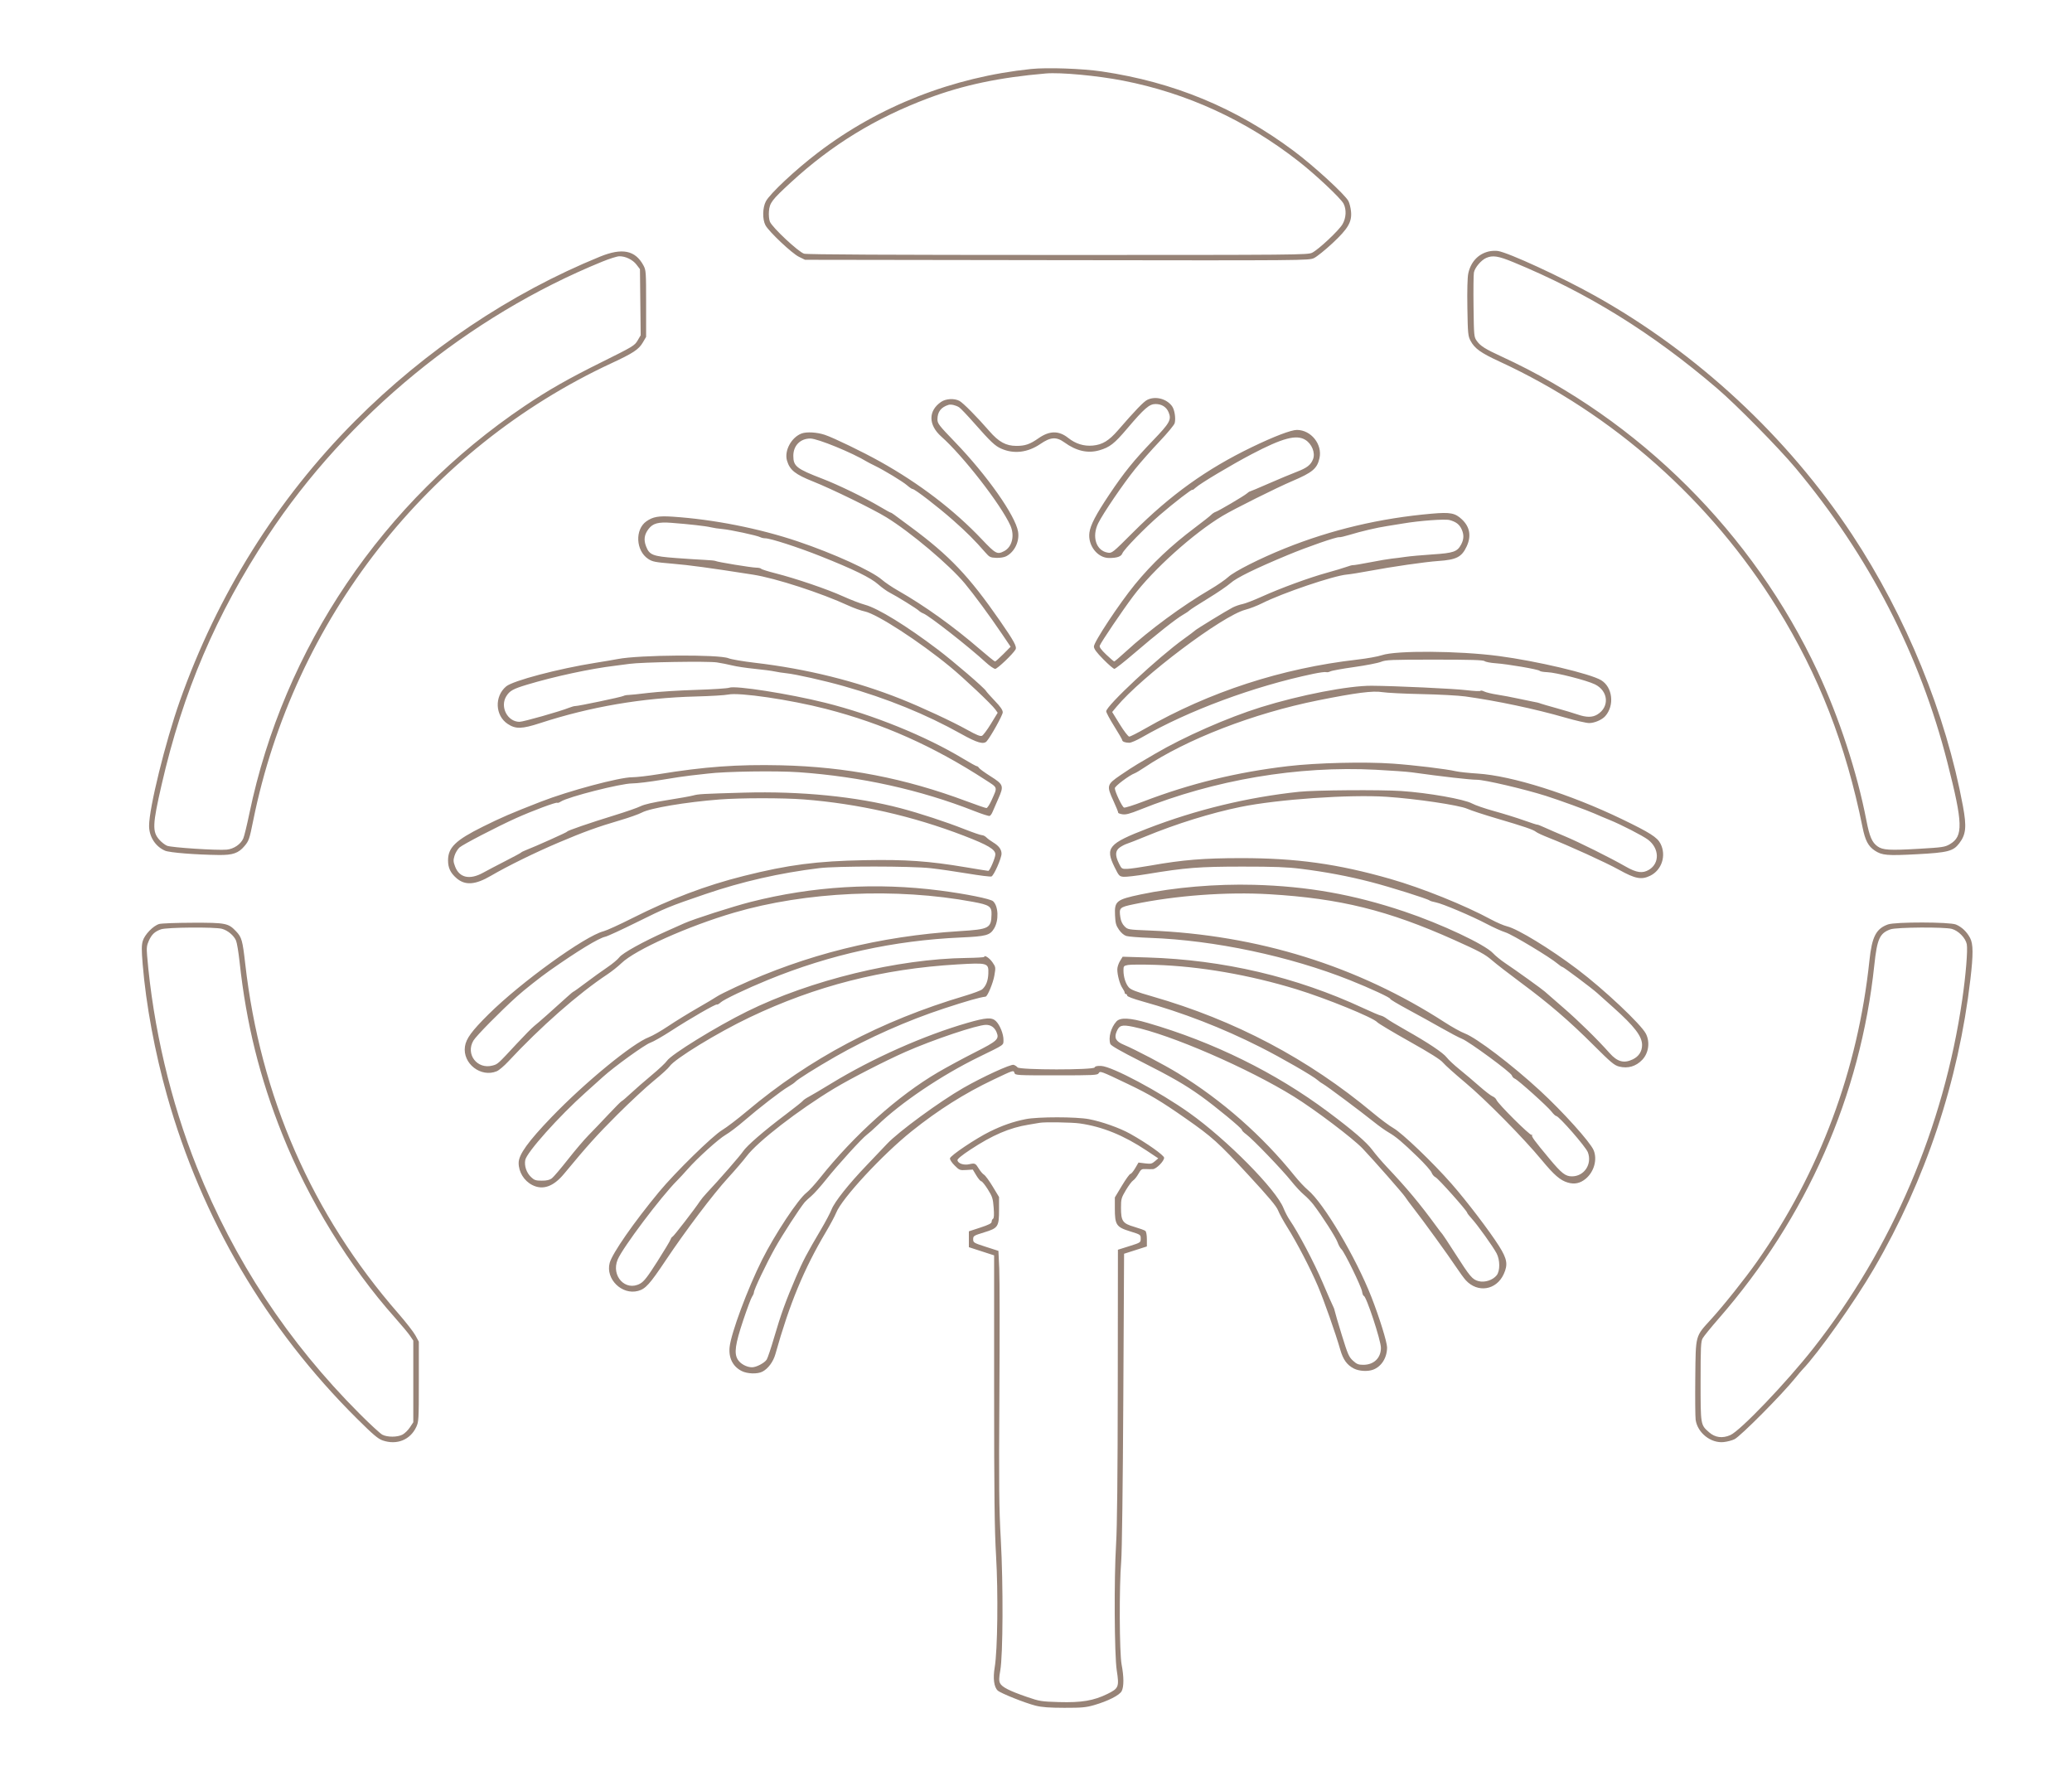 <?xml version="1.0" encoding="UTF-8"?> <svg xmlns="http://www.w3.org/2000/svg" width="1682" height="1442" viewBox="0 0 1682 1442"> <path d="M 837 56.011 C 773.383 62.637, 713.559 86.110, 664 123.892 C 645.685 137.855, 624.966 157.250, 621.688 163.500 C 618.986 168.653, 618.828 178.082, 621.365 182.842 C 624.132 188.034, 642.819 205.673, 648.500 208.457 L 653.500 210.907 858 211.203 C 1060.746 211.497, 1062.536 211.483, 1066.698 209.500 C 1069.008 208.400, 1075.718 203.007, 1081.611 197.516 C 1094.434 185.567, 1097.601 180.110, 1096.712 171.494 C 1096.412 168.596, 1095.477 164.889, 1094.632 163.256 C 1091.891 157.954, 1066.653 134.801, 1050.338 122.619 C 1003.414 87.583, 952.996 66.682, 894.500 58.014 C 878.568 55.653, 849.993 54.658, 837 56.011 M 849 59.644 C 811.490 62.841, 782.089 69.031, 753.559 79.736 C 710.711 95.815, 675.240 117.540, 642.130 147.983 C 626.609 162.253, 624.776 164.657, 624.210 171.485 C 623.945 174.680, 624.277 178.253, 625 180.001 C 626.978 184.776, 648.311 204.715, 652.765 205.952 C 655.288 206.652, 722.257 206.991, 859.039 206.994 C 1054.029 207, 1061.712 206.931, 1065.201 205.153 C 1070.531 202.435, 1086.780 187.190, 1089.782 182.090 C 1092.798 176.966, 1093.158 170.140, 1090.667 165.323 C 1088.438 161.013, 1068.034 141.807, 1054.212 131.008 C 1011.373 97.540, 963.699 75.618, 911.708 65.480 C 890.789 61.402, 860.956 58.625, 849 59.644 M 1208.589 204.121 C 1199.954 206.141, 1193.918 212.623, 1191.897 222.045 C 1191.227 225.168, 1190.952 235.801, 1191.179 249.803 C 1191.522 270.904, 1191.703 272.794, 1193.759 276.681 C 1197.045 282.894, 1202.034 286.480, 1217 293.387 C 1309.647 336.145, 1388.525 406.101, 1442.637 493.500 C 1476.554 548.282, 1498.421 604.483, 1512 671.779 C 1514.124 682.302, 1516.641 687.079, 1521.873 690.518 C 1527.826 694.430, 1531.861 694.779, 1556.174 693.485 C 1581.279 692.149, 1585.580 691.040, 1590.459 684.643 C 1595.966 677.423, 1596.579 671.268, 1593.469 654.429 C 1579.632 579.510, 1547.336 500.392, 1503.489 434 C 1450.984 354.496, 1377.535 286.295, 1294.560 240 C 1267.221 224.746, 1224.724 205.142, 1216 203.760 C 1214.075 203.456, 1210.740 203.618, 1208.589 204.121 M 487 208.374 C 414.378 238.016, 345.547 284.213, 288.164 341.826 C 224.799 405.445, 176.531 482.620, 145.926 569.247 C 134.199 602.442, 120.965 656.251, 121.023 670.500 C 121.060 679.304, 126.189 687.260, 134 690.628 C 137.626 692.192, 158.797 693.883, 177.565 694.109 C 188.988 694.246, 193.596 692.646, 198.473 686.850 C 202.037 682.615, 202.482 681.313, 205.526 666.252 C 238.525 502.946, 347.236 364.176, 496.500 294.821 C 513.964 286.706, 518.496 283.713, 521.780 278.126 L 524.500 273.500 524.500 246.500 C 524.500 220.767, 524.399 219.312, 522.347 215.500 C 515.697 203.143, 505.066 201, 487 208.374 M 489 212.368 C 380.184 256.722, 282.053 337.182, 217.477 434.997 C 175.394 498.742, 148.484 561.756, 131.206 637.016 C 123.783 669.348, 123.537 675.125, 129.302 681.691 C 131.044 683.675, 133.881 685.888, 135.607 686.609 C 139.117 688.076, 176.413 690.503, 184.094 689.765 C 189.787 689.218, 195.439 685.376, 197.504 680.651 C 198.262 678.918, 200.486 669.779, 202.447 660.342 C 230.367 525.995, 310.670 407.162, 426 329.527 C 445.271 316.555, 461.296 307.436, 488.775 293.804 C 513.729 281.425, 515.178 280.553, 517.572 276.468 L 520.093 272.166 519.796 245.333 L 519.500 218.500 516.698 214.838 C 513.629 210.826, 507.768 207.975, 502.730 208.044 C 500.953 208.068, 494.775 210.014, 489 212.368 M 1206.481 209.394 C 1202.352 211.193, 1197.229 217.263, 1196.483 221.239 C 1196.144 223.044, 1196.010 235.541, 1196.184 249.011 C 1196.492 272.888, 1196.559 273.583, 1198.857 276.805 C 1201.781 280.904, 1205.630 283.326, 1219 289.479 C 1330.760 340.911, 1423.107 432.939, 1475.519 545.112 C 1492.999 582.525, 1507.567 627.032, 1515.086 666 C 1517.633 679.197, 1519.652 683.904, 1524.136 687.097 C 1528.433 690.156, 1533.852 690.467, 1558.173 689.051 C 1576.976 687.955, 1578.826 687.676, 1582.851 685.332 C 1593.829 678.937, 1593.519 668.649, 1580.849 619 C 1558.476 531.330, 1517.275 451.409, 1457.641 380 C 1443.897 363.543, 1409.687 328.810, 1394 315.387 C 1341.122 270.139, 1288.736 237.675, 1228.619 212.897 C 1216.246 207.797, 1211.771 207.089, 1206.481 209.394 M 931.337 324.606 C 928.378 326.065, 921.633 333.072, 907.554 349.311 C 900.203 357.790, 894.892 361.018, 887.139 361.721 C 879.840 362.383, 873.176 360.315, 867.141 355.516 C 859.512 349.450, 851.948 349.543, 843.003 355.811 C 836.096 360.650, 832.179 362.003, 825.101 361.990 C 816.579 361.975, 810.761 358.786, 803.063 349.909 C 793.119 338.444, 781.781 327.003, 778.800 325.427 C 774.664 323.241, 767.854 323.620, 763.990 326.250 C 753.416 333.447, 753.493 344.999, 764.178 354.466 C 781.799 370.079, 812.400 409.465, 820.132 426.485 C 823.883 434.742, 821.643 444.065, 815.094 447.451 C 809.515 450.337, 808.264 449.671, 797.063 437.865 C 774.386 413.960, 746.344 392.532, 714.380 374.684 C 700.257 366.798, 676.842 355.468, 669.645 353.037 C 663.252 350.879, 654.751 350.384, 650.676 351.933 C 642.328 355.107, 636.496 366.037, 638.889 374.023 C 641.180 381.670, 645.524 385.120, 660.225 390.968 C 675.066 396.872, 708.775 413.350, 719.500 419.943 C 739.171 432.036, 770.611 458.536, 783.156 473.599 C 790.731 482.694, 803.410 499.927, 813.448 514.772 L 820.393 525.044 814.478 531.022 C 811.225 534.310, 808.194 537, 807.744 537 C 807.293 537, 801.761 532.538, 795.450 527.083 C 774.019 508.565, 750.509 491.716, 729 479.462 C 724.325 476.799, 718.475 472.856, 716 470.701 C 707.626 463.410, 676.720 449.323, 647.560 439.505 C 616.169 428.937, 579.153 421.632, 545.898 419.444 C 534.597 418.701, 530.004 419.521, 524.727 423.223 C 515.300 429.838, 516.101 447.068, 526.144 453.714 C 529.622 456.016, 531.751 456.438, 545.773 457.606 C 559.607 458.758, 575.986 460.986, 611.293 466.517 C 629.680 469.398, 666.436 481.332, 689 491.747 C 693.125 493.651, 698.975 495.738, 702 496.385 C 712.051 498.532, 746.296 520.737, 771.311 541.327 C 782.646 550.658, 804.961 571.732, 807.952 575.933 L 809.883 578.644 804.435 587.572 C 801.439 592.482, 798.161 596.875, 797.151 597.332 C 795.796 597.947, 792.671 596.687, 785.207 592.518 C 773.172 585.796, 748.181 574.161, 731.500 567.514 C 694.877 552.920, 654.888 542.993, 612.866 538.064 C 603.168 536.926, 593.496 535.270, 591.375 534.383 C 583.672 531.165, 518.806 531.626, 501.500 535.022 C 498.750 535.562, 490.650 536.933, 483.500 538.068 C 453.215 542.879, 416.371 552.618, 410.856 557.270 C 401.249 565.373, 401.909 580.941, 412.146 587.715 C 418.626 592.004, 423.652 591.870, 438.573 587.012 C 479.415 573.713, 521.347 566.553, 565 565.424 C 576.825 565.118, 588.602 564.411, 591.170 563.853 C 600.015 561.932, 641.579 568.047, 670.611 575.541 C 716.797 587.462, 757.692 605.695, 800.304 633.365 C 810.201 639.791, 809.875 638.635, 804.913 649.695 C 803.357 653.163, 801.487 656, 800.757 656 C 800.027 656, 792.755 653.504, 784.597 650.453 C 734.651 631.772, 686.778 622.505, 633.982 621.295 C 598.509 620.483, 571.795 622.426, 534.500 628.532 C 526.250 629.883, 516.665 630.991, 513.199 630.994 C 502.789 631.004, 461.663 642.015, 438.906 650.885 C 414.642 660.343, 407.311 663.502, 392 671.099 C 369.863 682.082, 363.714 688.039, 363.714 698.500 C 363.714 704.503, 365.634 708.594, 370.428 712.802 C 377.482 718.996, 385.726 718.465, 398.500 710.992 C 411.997 703.096, 434.433 692.086, 453.500 684.001 C 473.936 675.335, 485.054 671.302, 503.119 666.002 C 510.609 663.804, 518.709 660.937, 521.119 659.631 C 527.723 656.051, 556.734 651.164, 583.950 649.046 C 601.028 647.718, 635.865 647.699, 652.605 649.010 C 696.882 652.476, 740.983 662.489, 782.573 678.519 C 802.009 686.010, 808 689.570, 808 693.626 C 808 696.386, 803.465 707, 802.286 707 C 801.833 707, 793.596 705.676, 783.981 704.057 C 753.963 699.004, 735.471 697.710, 702 698.317 C 663.116 699.023, 639.919 702.044, 603.855 711.098 C 572.881 718.874, 544.539 729.613, 513 745.525 C 502.825 750.658, 492.475 755.372, 490 756 C 474.898 759.831, 422.876 797.378, 396.630 823.390 C 382.979 836.919, 378.399 843.158, 377.444 849.527 C 375.366 863.385, 390.363 875.066, 403.282 869.651 C 405.052 868.909, 409.181 865.422, 412.458 861.901 C 438.779 833.619, 469.348 806.727, 493 791.045 C 496.575 788.675, 501.750 784.562, 504.500 781.905 C 515.725 771.061, 558.538 751.868, 595.940 740.914 C 654.228 723.842, 727.481 720.531, 789.884 732.148 C 803.186 734.625, 805.050 735.878, 804.900 742.250 C 804.634 753.609, 803.083 754.428, 779 755.931 C 714.128 759.980, 654.371 774.882, 597.519 801.187 C 590.379 804.490, 583.404 807.996, 582.019 808.977 C 580.633 809.958, 573.503 814.202, 566.174 818.409 C 558.845 822.615, 548.170 829.196, 542.452 833.032 C 536.734 836.868, 529.681 840.910, 526.778 842.013 C 513.369 847.109, 474.893 878.694, 447.771 906.870 C 428.796 926.581, 421.071 937.307, 421.028 944 C 420.979 951.449, 425.373 958.619, 432.086 962.044 C 440.610 966.392, 449.259 963.354, 457.833 953 C 476.820 930.072, 484.501 921.539, 501.017 905.020 C 511.202 894.834, 524.521 882.450, 530.615 877.500 C 536.710 872.550, 542.552 867.219, 543.598 865.654 C 547.586 859.686, 582.398 838.384, 608.474 825.956 C 662.210 800.345, 716.349 786.538, 777.136 782.943 C 801.770 781.486, 802.596 781.725, 802.310 790.222 C 802.112 796.120, 800.484 800.368, 797.352 803.151 C 796.334 804.057, 790.005 806.433, 783.288 808.432 C 714.855 828.793, 657.232 859.284, 606.459 902 C 598.941 908.325, 589.800 915.294, 586.145 917.486 C 578.355 922.160, 548.076 951.822, 535.091 967.500 C 514.542 992.310, 497.016 1017.512, 494.934 1025.243 C 491.415 1038.312, 504.827 1051.547, 517.997 1048.001 C 524.003 1046.384, 527.447 1042.575, 540.333 1023.303 C 556.590 998.990, 578.910 969.457, 591.100 956.130 C 596.820 949.876, 603.573 942.001, 606.106 938.630 C 615.032 926.751, 648.319 901.016, 677.307 883.582 C 690.624 875.572, 718.587 861.220, 735 853.970 C 757.440 844.057, 793.346 832, 800.424 832 C 804.404 832, 807.377 834.081, 809.002 838.005 C 811.313 843.584, 809.691 845.085, 791.295 854.396 C 782.058 859.072, 768.685 866.299, 761.578 870.456 C 729.039 889.490, 693.495 921.303, 665.552 956.403 C 661.539 961.444, 656.632 966.806, 654.647 968.320 C 647.946 973.431, 629.021 1002.022, 618.647 1022.706 C 606.908 1046.114, 593.452 1082.295, 592.279 1093.606 C 591.369 1102.387, 594.883 1109.369, 602.055 1113.028 C 606.667 1115.381, 614.870 1115.636, 618.901 1113.551 C 623.534 1111.155, 627.710 1105.521, 629.451 1099.319 C 640.930 1058.422, 652.567 1030.285, 670.491 1000.090 C 674.046 994.101, 677.766 987.135, 678.758 984.611 C 683.324 972.984, 716.310 937.370, 740.210 918.261 C 761.758 901.032, 783.049 887.594, 806.333 876.527 C 823.060 868.577, 822.761 868.672, 823.516 871.051 C 824.113 872.932, 825.304 873, 857.518 873 C 887.656 873, 890.991 872.838, 891.835 871.331 C 892.990 869.267, 893.410 869.421, 915.500 879.986 C 933.397 888.545, 942.095 893.726, 962.549 908.008 C 984.028 923.006, 989.112 927.591, 1013.320 953.797 C 1029.930 971.778, 1036.213 979.270, 1037.492 982.617 C 1038.442 985.105, 1041.849 991.325, 1045.064 996.440 C 1052.766 1008.695, 1063.691 1029.702, 1069.796 1044 C 1074.753 1055.607, 1084.187 1082.412, 1087.996 1095.709 C 1090.321 1103.827, 1093.467 1108.177, 1099.086 1111.044 C 1103.298 1113.193, 1110.295 1113.594, 1114.685 1111.939 C 1121.504 1109.368, 1125.982 1102.217, 1125.994 1093.877 C 1126.001 1089.636, 1119.710 1069.386, 1113.295 1053 C 1100.705 1020.840, 1074.461 976.609, 1061.727 966.086 C 1059.208 964.004, 1054.327 958.796, 1050.880 954.511 C 1024.772 922.057, 992.037 893.236, 956.486 871.401 C 945.186 864.461, 921.581 852.053, 912.208 848.125 C 905.831 845.454, 904.291 842.633, 906.422 837.533 C 908.599 832.323, 910.662 831.708, 919.714 833.568 C 950.054 839.802, 1013.202 867.189, 1050.328 890.213 C 1067.521 900.876, 1098.424 924.251, 1106.234 932.500 C 1115.590 942.383, 1138.890 968.904, 1140.648 971.673 C 1141.636 973.228, 1144.742 977.425, 1147.551 981 C 1154.854 990.295, 1175.706 1019.080, 1181.960 1028.500 C 1184.882 1032.900, 1188.448 1037.779, 1189.886 1039.342 C 1199.575 1049.874, 1214.707 1047.434, 1220.685 1034.376 C 1224.250 1026.590, 1223.490 1022.040, 1216.879 1011.587 C 1209.102 999.292, 1190.558 974.969, 1178.310 961 C 1163.210 943.779, 1138.212 919.830, 1131.202 915.872 C 1128.066 914.101, 1120.550 908.518, 1114.500 903.467 C 1061.973 859.610, 1002.512 828.214, 935.500 808.953 C 922.168 805.121, 918.025 803.519, 916.297 801.532 C 913.737 798.587, 912.014 793.071, 912.006 787.795 C 912 784.315, 912.224 784.049, 915.691 783.398 C 917.721 783.017, 927.734 782.971, 937.941 783.296 C 973.921 784.440, 1014.335 791.438, 1052.500 803.134 C 1076.480 810.482, 1114.866 826.146, 1118.029 829.874 C 1118.870 830.865, 1130.570 837.858, 1144.029 845.414 C 1160.955 854.915, 1169.397 860.239, 1171.408 862.679 C 1173.008 864.620, 1181.156 871.927, 1189.515 878.918 C 1205.922 892.638, 1236.773 923.900, 1251.500 941.727 C 1261.568 953.914, 1266.551 958.226, 1272.654 960.031 C 1278.106 961.643, 1282.719 960.680, 1287.186 956.998 C 1294.042 951.347, 1296.832 941.291, 1293.646 933.718 C 1290.881 927.145, 1268.588 902.404, 1250 885.279 C 1227.293 864.360, 1198.586 842.551, 1189 838.937 C 1185.975 837.796, 1178.775 833.806, 1173 830.070 C 1102.034 784.155, 1021.065 758.964, 933.025 755.409 C 915.811 754.714, 915.510 754.664, 912.861 752.014 C 911.101 750.255, 909.935 747.747, 909.487 744.761 C 908.319 736.973, 908.781 736.516, 920.278 734.105 C 954.240 726.982, 995.877 723.908, 1030.500 725.967 C 1087.822 729.377, 1126.873 739.041, 1180.500 763.085 C 1200.944 772.252, 1205.463 774.679, 1211 779.465 C 1214.575 782.555, 1225.222 790.803, 1234.659 797.792 C 1257.388 814.625, 1274.042 828.951, 1293.683 848.567 C 1307.698 862.564, 1310.465 864.880, 1314.346 865.857 C 1321.514 867.662, 1328.077 865.740, 1333.186 860.339 C 1338.340 854.893, 1339.566 845.989, 1336.098 839.193 C 1332.204 831.559, 1301.918 803.076, 1280.461 786.869 C 1258.461 770.251, 1232.171 754.184, 1223.522 752.072 C 1220.785 751.404, 1214.935 748.901, 1210.522 746.510 C 1189.078 734.892, 1154.307 720.885, 1128.705 713.552 C 1085.987 701.315, 1052.374 696.627, 1007.500 696.649 C 977.056 696.663, 960.094 698.052, 934.159 702.653 C 926.097 704.084, 917.489 705.309, 915.031 705.377 C 910.691 705.496, 910.499 705.371, 908.340 701 C 905.108 694.455, 905.304 690.632, 909.004 687.997 C 910.656 686.821, 913.244 685.478, 914.754 685.014 C 916.264 684.550, 923.006 681.901, 929.736 679.128 C 954.859 668.775, 983.150 659.977, 1007 655.099 C 1037.274 648.908, 1095.549 644.859, 1125.584 646.859 C 1149.487 648.451, 1184.452 653.635, 1191 656.557 C 1194.025 657.907, 1204.825 661.457, 1215 664.445 C 1237.218 670.971, 1244.840 673.574, 1246.930 675.350 C 1247.794 676.084, 1252.325 678.186, 1257 680.020 C 1273.748 686.594, 1303.694 700.241, 1314.260 706.115 C 1327.424 713.433, 1332.466 714.405, 1339.530 710.985 C 1349.007 706.398, 1352.852 694.510, 1347.960 684.922 C 1345.322 679.751, 1339.384 675.978, 1316.506 664.935 C 1274.567 644.691, 1227.257 629.761, 1199.500 628.009 C 1192.350 627.558, 1184.467 626.718, 1181.983 626.142 C 1174.019 624.297, 1148.015 621.156, 1130.500 619.923 C 1107.660 618.315, 1068.806 619.261, 1045.557 621.990 C 1004.015 626.866, 966.182 636.110, 928.175 650.669 C 920.297 653.687, 913.222 655.916, 912.454 655.621 C 910.857 655.008, 905 642.650, 905 639.892 C 905 638.182, 916.791 629.345, 921.270 627.698 C 922.243 627.340, 925.618 625.317, 928.770 623.201 C 963.151 600.123, 1017.477 579.108, 1070 568.569 C 1100.596 562.429, 1114.521 560.638, 1122 561.881 C 1125.575 562.475, 1139.975 563.197, 1154 563.486 C 1168.025 563.775, 1184 564.634, 1189.500 565.395 C 1215.140 568.944, 1246.210 575.525, 1270.741 582.602 C 1279.124 585.021, 1287.805 587, 1290.031 587 C 1294.378 587, 1300.486 584.369, 1303.129 581.356 C 1310.785 572.634, 1309.073 557.828, 1299.759 552.208 C 1290.963 546.900, 1247.317 536.601, 1216.500 532.561 C 1184.007 528.300, 1133.254 527.956, 1121.741 531.917 C 1118.668 532.974, 1109.711 534.579, 1101.837 535.484 C 1040.360 542.545, 981.726 561.628, 929.358 591.619 C 923.230 595.129, 917.533 598, 916.698 598 C 915.854 598, 912.441 593.567, 909.010 588.016 L 902.840 578.032 906.385 573.766 C 926.826 549.168, 992.342 499.835, 1011 494.992 C 1014.575 494.064, 1020.650 491.717, 1024.500 489.776 C 1041.079 481.420, 1082.575 467.353, 1093.380 466.427 C 1096.064 466.197, 1104.164 464.898, 1111.380 463.540 C 1129.707 460.092, 1157.035 456.148, 1167.604 455.427 C 1182.343 454.422, 1186.583 452.238, 1190.616 443.579 C 1194.492 435.254, 1193.222 427.831, 1186.887 421.788 C 1181.285 416.444, 1177.429 415.698, 1162.231 417.018 C 1120.444 420.647, 1080.676 430.052, 1043 445.216 C 1022.872 453.317, 1002.151 463.790, 997.067 468.432 C 994.555 470.726, 988 475.237, 982.500 478.457 C 959.696 491.809, 932.993 511.473, 913.946 528.940 C 909.112 533.373, 904.863 537, 904.504 537 C 904.145 537, 901.215 534.485, 897.991 531.410 C 893.888 527.496, 892.315 525.323, 892.745 524.160 C 893.787 521.340, 910.839 496.112, 919.843 484.068 C 936 462.457, 968.936 432.848, 992.500 418.751 C 1001.885 413.136, 1036.288 395.973, 1049 390.563 C 1065.522 383.532, 1069.219 380.422, 1071.122 371.952 C 1073.638 360.756, 1064.335 349.091, 1052.836 349.022 C 1048.148 348.994, 1034.320 354.271, 1016.320 362.958 C 979.464 380.744, 950.211 401.733, 919.626 432.337 C 903.137 448.836, 902.672 449.209, 899.252 448.653 C 889.775 447.116, 886.094 435.618, 891.566 424.645 C 895.561 416.631, 911.924 392.603, 921.286 381 C 925.946 375.225, 934.972 365.015, 941.345 358.311 C 947.717 351.607, 953.227 344.943, 953.589 343.501 C 954.597 339.487, 953.487 332.527, 951.386 329.686 C 946.920 323.647, 937.911 321.363, 931.337 324.606 M 770 328.677 C 763.852 330.600, 761 334.349, 761 340.508 C 761 343.791, 762.281 345.444, 775.250 358.891 C 801.237 385.838, 824.301 418.605, 826.454 431.637 C 827.751 439.487, 823.607 448.083, 816.839 451.583 C 815.101 452.482, 811.803 453.007, 808.708 452.879 C 803.988 452.683, 803.172 452.285, 800 448.637 C 791.428 438.775, 784.695 432.042, 773.694 422.330 C 761.365 411.445, 742.612 397, 740.811 397 C 740.235 397, 738.245 395.667, 736.389 394.037 C 732.878 390.954, 717.799 381.803, 710 378.022 C 707.525 376.823, 704.825 375.429, 704 374.927 C 691.862 367.529, 663.714 355.999, 657.806 356.004 C 649.647 356.011, 644 361.754, 644 370.046 C 644 378.514, 646.602 380.569, 667.500 388.607 C 680.655 393.667, 701.991 404.039, 714.500 411.455 C 718.900 414.064, 722.725 416.172, 723 416.141 C 723.275 416.110, 724.625 416.926, 726 417.954 C 727.375 418.983, 733.225 423.312, 739 427.576 C 770.687 450.969, 786.568 467.652, 811.750 504 C 823.212 520.544, 825.644 525.031, 824.373 527.286 C 822.327 530.913, 809.655 543, 807.897 543 C 806.844 543, 803.399 540.627, 800.241 537.726 C 786.158 524.790, 754.220 499.795, 749.464 497.986 C 748.279 497.536, 746.678 496.545, 745.905 495.784 C 744.175 494.081, 728.036 484.080, 722.273 481.139 C 719.950 479.954, 715.716 476.912, 712.864 474.379 C 706.793 468.987, 692.786 462.149, 666 451.498 C 647.615 444.188, 625.351 437, 621.094 437 C 619.870 437, 618.111 436.596, 617.184 436.103 C 614.573 434.712, 592.801 430.028, 586.422 429.486 C 583.282 429.218, 579.090 428.587, 577.106 428.083 C 573.273 427.109, 559.117 425.506, 544.849 424.431 C 534.421 423.646, 529.977 424.853, 526.497 429.415 C 523.013 433.983, 522.403 438.149, 524.439 443.479 C 527.142 450.558, 529.788 451.605, 548.500 453.007 C 557.300 453.666, 567.989 454.358, 572.253 454.545 C 576.517 454.732, 580.405 455.132, 580.894 455.434 C 582.219 456.253, 609.968 460.796, 613.902 460.839 C 615.774 460.859, 617.574 461.268, 617.902 461.749 C 618.231 462.230, 623.450 463.879, 629.500 465.414 C 645.976 469.594, 671.604 478.326, 684.268 484.075 C 690.446 486.879, 698.499 489.980, 702.164 490.965 C 712.716 493.801, 735.945 508.086, 761.396 527.388 C 774.156 537.065, 798.904 558.332, 800.423 560.925 C 800.930 561.791, 804.192 565.461, 807.673 569.080 C 812.172 573.759, 814 576.420, 814 578.291 C 814 580.511, 804.446 597.748, 800.998 601.750 C 798.542 604.601, 793.222 603.082, 780.288 595.838 C 751.815 579.893, 720.304 567.068, 684.933 557.031 C 669.189 552.564, 645.767 547.302, 638.331 546.561 C 635.497 546.279, 631.226 545.621, 628.839 545.098 C 626.453 544.575, 619.100 543.611, 612.500 542.956 C 605.900 542.302, 597.800 541.087, 594.500 540.257 C 591.200 539.428, 585.575 538.308, 582 537.769 C 574.514 536.641, 521.003 537.518, 511 538.934 C 507.425 539.439, 502.025 540.148, 499 540.507 C 479.397 542.839, 449.820 549.216, 427.705 555.879 C 416.483 559.259, 413.680 560.837, 410.956 565.304 C 405.714 573.901, 411.995 585.985, 421.710 585.996 C 424.779 586, 454.683 577.511, 462 574.559 C 463.925 573.782, 466.175 573.169, 467 573.197 C 469.266 573.272, 504.237 565.941, 505.981 565.025 C 506.816 564.586, 508.625 564.220, 510 564.211 C 511.375 564.203, 518.800 563.435, 526.500 562.506 C 534.200 561.577, 551.525 560.482, 565 560.073 C 578.475 559.663, 590.625 558.868, 592 558.304 C 596.798 556.338, 640.681 563.222, 670 570.541 C 708.665 580.192, 751.507 597.581, 781.991 615.994 C 787.459 619.297, 792.376 622, 792.917 622 C 793.458 622, 794.260 622.621, 794.700 623.379 C 795.140 624.137, 799.250 627.131, 803.833 630.032 C 814.716 636.919, 815.070 637.905, 810.428 648.365 C 808.442 652.839, 806.314 657.725, 805.700 659.223 C 805.085 660.721, 804.042 662.154, 803.383 662.407 C 802.723 662.660, 797.166 660.888, 791.033 658.470 C 747.249 641.202, 698.626 630.438, 648.500 626.916 C 630.192 625.630, 588.582 626.254, 574.500 628.026 C 570.100 628.580, 563.800 629.289, 560.500 629.601 C 557.200 629.914, 546.725 631.481, 537.223 633.085 C 527.721 634.688, 516.918 636, 513.216 636 C 504.066 636, 461.119 646.910, 455.325 650.707 C 454.012 651.567, 452.687 652.020, 452.380 651.714 C 451.646 650.979, 432.009 658.302, 419 664.160 C 403.709 671.046, 375.462 685.703, 372.936 688.061 C 371.428 689.469, 369.633 692.492, 368.948 694.778 C 367.878 698.351, 367.951 699.582, 369.467 703.552 C 372.941 712.648, 381.328 714.481, 392.165 708.511 C 395.649 706.591, 403.900 702.261, 410.500 698.887 C 417.100 695.514, 422.725 692.471, 423 692.127 C 423.275 691.782, 424.850 690.977, 426.500 690.338 C 434.716 687.156, 460.789 675.456, 460.441 675.107 C 459.891 674.557, 479.144 667.931, 499 661.836 C 508.075 659.050, 517.525 655.757, 520 654.518 C 522.981 653.025, 530.240 651.361, 541.500 649.588 C 550.850 648.115, 560.293 646.431, 562.484 645.845 C 567.163 644.594, 569.215 644.477, 604 643.484 C 649.989 642.172, 695.129 646.660, 731 656.112 C 746.526 660.203, 767.867 667.202, 782.860 673.121 C 789.658 675.804, 796.053 678, 797.071 678 C 798.089 678, 799.727 678.821, 800.711 679.825 C 801.695 680.829, 804.188 682.666, 806.251 683.907 C 810.788 686.638, 812.993 689.589, 813.021 692.973 C 813.052 696.715, 806.772 710.914, 804.804 711.551 C 803.871 711.853, 795.096 710.762, 785.304 709.127 C 775.512 707.491, 762.100 705.556, 755.500 704.826 C 739.513 703.059, 679.311 703.033, 665 704.787 C 632.868 708.725, 602.542 715.644, 572.500 725.891 C 543.210 735.882, 540.585 736.961, 516.500 748.905 C 504.400 754.906, 493.088 760.107, 491.363 760.463 C 486.014 761.565, 468.925 771.975, 446 788.096 C 438.800 793.159, 425.302 803.820, 419.714 808.857 C 406.122 821.111, 386.572 840.950, 384.294 844.800 C 377.752 855.862, 387.387 868.396, 399.853 865.040 C 404.114 863.892, 403.962 864.030, 419.500 847.278 C 425.550 840.755, 431.916 834.312, 433.647 832.959 C 436.646 830.616, 450.042 818.768, 460.272 809.411 C 462.896 807.010, 465.266 805.046, 465.539 805.046 C 465.812 805.046, 470.415 801.741, 475.768 797.700 C 481.120 793.660, 488.875 788.078, 493 785.297 C 497.125 782.515, 501.504 778.865, 502.731 777.185 C 505.213 773.789, 522.228 764.372, 541 756.004 C 547.325 753.185, 553.850 750.271, 555.500 749.529 C 563.063 746.128, 595.042 735.857, 609.500 732.185 C 659.779 719.417, 711.563 716.302, 763.009 722.950 C 784.033 725.667, 803.997 729.688, 806.155 731.640 C 810.510 735.581, 810.953 747.259, 806.995 753.767 C 803.611 759.333, 800.558 760.160, 780.020 761.076 C 725.603 763.502, 673.934 774.857, 623.500 795.473 C 605.779 802.716, 587.548 811.412, 584.891 813.887 C 583.685 815.011, 582.376 815.733, 581.984 815.490 C 581.031 814.901, 559.960 827.031, 544.624 836.998 C 537.825 841.417, 530.291 845.705, 527.881 846.528 C 523.423 848.051, 498.500 866.041, 489.468 874.255 C 486.735 876.740, 480.450 882.387, 475.500 886.804 C 453.858 906.115, 427.551 935.546, 426.388 941.748 C 425.498 946.491, 427.362 952.015, 431.043 955.542 C 433.725 958.110, 434.880 958.500, 439.816 958.500 C 443.880 958.500, 446.212 957.954, 448 956.584 C 449.375 955.530, 455.225 948.658, 461 941.312 C 466.775 933.967, 474.272 925.154, 477.659 921.728 C 481.047 918.303, 488.356 910.659, 493.902 904.743 C 499.448 898.827, 504.326 893.936, 504.743 893.874 C 505.159 893.812, 508.411 891.039, 511.969 887.710 C 515.526 884.382, 523.176 877.716, 528.969 872.896 C 534.761 868.076, 540.360 862.818, 541.411 861.211 C 544.767 856.080, 581.638 833.354, 606.500 821.092 C 658.025 795.681, 728.758 778.442, 784.563 777.693 C 792.493 777.587, 798.986 777.205, 798.991 776.844 C 799.017 774.962, 803.218 777.707, 805.623 781.177 C 808.325 785.077, 808.357 785.291, 807.219 791.931 C 806.178 798.002, 801.673 808.869, 800.108 809.083 C 794.755 809.817, 785.061 812.580, 766.500 818.662 C 736.702 828.426, 704.692 842.626, 677.973 857.934 C 662.142 867.004, 647.071 876.491, 645.500 878.375 C 644.950 879.035, 642.467 880.753, 639.982 882.194 C 634.185 885.554, 616.192 899.445, 604 909.973 C 598.775 914.485, 592.095 919.554, 589.156 921.237 C 583.424 924.519, 566.046 940.208, 558.161 949.219 C 555.514 952.244, 551.720 956.346, 549.731 958.336 C 536.622 971.444, 505.468 1012.849, 501.416 1022.548 C 495.843 1035.885, 507.859 1048.703, 519.697 1042.050 C 522.783 1040.316, 525.649 1036.626, 533.544 1024.225 C 539.020 1015.623, 543.875 1007.554, 544.333 1006.293 C 544.792 1005.032, 545.514 1004, 545.938 1004 C 546.651 1004, 564.322 981.108, 568.220 975.135 C 569.165 973.686, 571.640 970.695, 573.720 968.489 C 583.650 957.953, 600.773 938.342, 603.090 934.852 C 606.234 930.117, 619.911 918.265, 637.747 904.818 C 645.033 899.326, 651.333 894.307, 651.747 893.666 C 652.161 893.025, 654.300 891.557, 656.500 890.404 C 658.700 889.251, 667.025 884.326, 675 879.459 C 708.255 859.164, 750.216 840.514, 785.433 830.376 C 800.433 826.058, 805.048 825.757, 808.375 828.883 C 811.637 831.947, 814.708 839.568, 814.593 844.310 C 814.486 848.708, 815.964 847.686, 794.610 858.123 C 764.094 873.037, 731.225 895.204, 712.003 913.833 C 708.976 916.766, 705.270 920.054, 703.766 921.140 C 699.846 923.969, 680.022 945.753, 670.677 957.500 C 666.301 963, 660.871 969.070, 658.611 970.989 C 656.350 972.908, 653.936 975.158, 653.247 975.989 C 648.944 981.179, 635.122 1002.493, 629.222 1013.038 C 621.994 1025.956, 612 1046.970, 612 1049.250 C 612 1049.968, 611.333 1051.507, 610.517 1052.672 C 609.702 1053.836, 606.497 1062.373, 603.394 1071.644 C 596.768 1091.444, 595.762 1098.738, 598.958 1103.810 C 601.156 1107.299, 606.196 1110, 610.508 1110 C 613.979 1110, 620.641 1106.491, 622.398 1103.737 C 623.183 1102.507, 625.930 1094.300, 628.502 1085.500 C 633.889 1067.073, 637.912 1055.955, 646.051 1037 C 651.859 1023.474, 654.836 1017.809, 666.691 997.719 C 670.191 991.789, 673.954 984.655, 675.054 981.864 C 677.523 975.600, 688.952 961.212, 703.537 946.007 C 709.608 939.678, 717.033 931.871, 720.037 928.658 C 729.176 918.885, 762.713 894.294, 782 883.223 C 797.599 874.269, 820.571 863.729, 822.884 864.463 C 823.949 864.801, 825.365 865.735, 826.032 866.539 C 827.820 868.693, 887.784 868.727, 888.610 866.574 C 888.996 865.567, 890.567 865.213, 893.949 865.368 C 902.836 865.776, 941.302 886.285, 965.557 903.547 C 995.972 925.193, 1035.965 965.670, 1041.948 980.864 C 1043.110 983.814, 1045.337 988.089, 1046.896 990.364 C 1053.975 1000.688, 1066.812 1025.027, 1073.603 1041 C 1077.695 1050.625, 1081.531 1059.357, 1082.127 1060.405 C 1082.723 1061.452, 1083.364 1063.252, 1083.551 1064.405 C 1083.739 1065.557, 1086.308 1074.323, 1089.260 1083.885 C 1094.088 1099.523, 1094.997 1101.609, 1098.299 1104.635 C 1101.395 1107.472, 1102.718 1107.999, 1106.735 1107.996 C 1115.268 1107.990, 1121 1102.452, 1121 1094.215 C 1121 1088.167, 1109.056 1052, 1107.058 1052 C 1106.620 1052, 1106.008 1050.435, 1105.697 1048.523 C 1105.014 1044.309, 1091.463 1016.509, 1088.951 1014.169 C 1087.967 1013.251, 1086.540 1010.694, 1085.780 1008.488 C 1084.454 1004.638, 1073.428 987.409, 1066.270 978 C 1064.387 975.525, 1060.881 971.874, 1058.480 969.887 C 1056.078 967.899, 1051.468 962.949, 1048.235 958.887 C 1040.907 949.678, 1016.804 924.624, 1011.698 920.909 C 1009.607 919.387, 1008.020 917.773, 1008.171 917.321 C 1008.516 916.293, 986.442 898.069, 974.759 889.735 C 961.720 880.435, 951.388 874.489, 925.464 861.368 C 909.497 853.286, 901.800 848.862, 901.337 847.500 C 899.593 842.370, 901.830 834.129, 906.291 829.250 C 909.390 825.862, 917.165 826.229, 931.693 830.451 C 985.089 845.968, 1035.458 870.795, 1078 902.565 C 1098.295 917.720, 1109.452 927.341, 1114.156 933.740 C 1116.485 936.908, 1121.790 943.105, 1125.945 947.511 C 1142.372 964.931, 1152.545 977.126, 1165.975 995.500 C 1168.387 998.800, 1170.633 1001.725, 1170.967 1002 C 1171.301 1002.275, 1175.898 1009.250, 1181.183 1017.500 C 1193.422 1036.606, 1195.196 1038.707, 1200.234 1040.063 C 1205.223 1041.407, 1211.867 1039.256, 1214.989 1035.287 C 1217.795 1031.720, 1217.744 1022.875, 1214.888 1017.485 C 1211.974 1011.987, 1199.376 994.381, 1194.782 989.388 C 1192.702 987.127, 1191 984.935, 1191 984.517 C 1191 983.028, 1167.610 956.779, 1165.376 955.761 C 1164.124 955.191, 1162.669 953.488, 1162.142 951.978 C 1161.615 950.467, 1156.530 944.726, 1150.842 939.220 C 1138.292 927.072, 1133.132 922.734, 1127.102 919.259 C 1124.571 917.801, 1119.350 914.075, 1115.500 910.981 C 1105.068 902.595, 1076.858 881.526, 1074.063 880.032 C 1072.723 879.316, 1070.799 877.959, 1069.789 877.018 C 1066.266 873.736, 1040.370 858.801, 1023 850.033 C 992.100 834.436, 960.246 822.086, 927.250 812.911 C 919.916 810.872, 915 809.003, 915 808.253 C 915 807.564, 914.550 807, 914 807 C 913.450 807, 913 806.507, 913 805.904 C 913 805.302, 912.168 803.614, 911.152 802.154 C 909.043 799.125, 907 791.631, 907 786.925 C 907 785.171, 907.979 782.152, 909.176 780.216 L 911.351 776.696 931.426 777.305 C 992.971 779.172, 1052.216 793.071, 1106.677 818.419 C 1113.374 821.536, 1119.800 824.269, 1120.956 824.492 C 1122.113 824.714, 1124.283 825.850, 1125.779 827.014 C 1127.276 828.179, 1134.125 832.305, 1141 836.182 C 1159.278 846.490, 1171.488 854.640, 1174.425 858.491 C 1175.847 860.355, 1180.495 864.693, 1184.755 868.132 C 1189.015 871.571, 1196.261 877.702, 1200.857 881.758 C 1205.454 885.813, 1210.303 889.545, 1211.634 890.051 C 1212.965 890.557, 1214.379 891.844, 1214.777 892.911 C 1215.961 896.086, 1242.073 922.067, 1243.348 921.338 C 1243.982 920.976, 1244.172 921.042, 1243.771 921.486 C 1242.909 922.439, 1245.312 925.731, 1257.888 940.824 C 1267.674 952.570, 1270.788 955, 1276.049 955 C 1286.058 955, 1292.630 945.048, 1288.973 935.429 C 1287.285 930.988, 1265.479 906, 1263.291 906 C 1262.712 906, 1261.053 904.448, 1259.606 902.550 C 1256.357 898.291, 1232.188 876.598, 1229.655 875.668 C 1228.640 875.295, 1227.588 874.141, 1227.317 873.104 C 1226.685 870.688, 1192.567 845.603, 1186.834 843.340 C 1184.450 842.399, 1176.875 838.419, 1170 834.494 C 1163.125 830.570, 1150.895 823.807, 1142.823 819.466 C 1134.751 815.124, 1128.328 811.278, 1128.550 810.919 C 1129.064 810.087, 1112.432 802.357, 1096.111 795.842 C 1047.001 776.239, 985.736 763.260, 933.500 761.392 C 924.700 761.078, 916.085 760.392, 914.357 759.868 C 912.433 759.285, 910.105 757.316, 908.357 754.793 C 905.943 751.310, 905.446 749.482, 905.152 743.005 C 904.632 731.571, 906.178 730.320, 926 726.129 C 953.183 720.382, 987.226 717.493, 1018 718.322 C 1061.340 719.490, 1098.691 726.126, 1140 739.996 C 1169.968 750.059, 1205.408 766.720, 1212 773.845 C 1213.925 775.926, 1218.425 779.585, 1222 781.976 C 1230.842 787.889, 1252.086 803.151, 1254.050 805 C 1254.926 805.825, 1261.642 811.675, 1268.974 818 C 1281.189 828.537, 1296.831 843.879, 1306.599 854.903 C 1312.906 862.021, 1318.300 863.485, 1325.456 860.021 C 1330.365 857.645, 1333 853.562, 1333 848.330 C 1333 841.300, 1326.817 833.227, 1309.753 817.977 C 1304.114 812.938, 1298.150 807.603, 1296.500 806.123 C 1291.951 802.043, 1269.192 785, 1268.291 784.999 C 1267.856 784.998, 1266.155 783.841, 1264.511 782.427 C 1258.433 777.200, 1227.649 758.680, 1222.165 756.951 C 1219.049 755.969, 1212.185 752.881, 1206.910 750.090 C 1194.894 743.731, 1170.805 733.531, 1165.500 732.556 C 1163.300 732.152, 1161.050 731.464, 1160.500 731.028 C 1158.684 729.589, 1128.637 720.139, 1112.932 716.068 C 1094.674 711.335, 1075.955 707.802, 1056 705.321 C 1044.647 703.910, 1034.337 703.522, 1008.500 703.534 C 973.350 703.550, 962.532 704.396, 931.183 709.580 C 922.759 710.973, 914.209 711.975, 912.183 711.806 C 908.681 711.515, 908.318 711.132, 904.796 704 C 896.969 688.153, 899.769 684.860, 931.500 672.604 C 971.083 657.314, 1012.569 647.261, 1054.500 642.798 C 1067.321 641.434, 1120.446 641.030, 1137.500 642.167 C 1159.260 643.618, 1188.628 648.799, 1195 652.312 C 1197.475 653.676, 1205.575 656.462, 1213 658.502 C 1220.425 660.543, 1231.338 663.938, 1237.250 666.046 C 1243.162 668.155, 1248 669.706, 1248 669.493 C 1248 669.279, 1250.813 670.389, 1254.250 671.959 C 1257.688 673.529, 1265 676.692, 1270.500 678.987 C 1281.741 683.678, 1307.394 696.459, 1319.500 703.399 C 1328.567 708.597, 1333.415 709.264, 1338.701 706.040 C 1347.445 700.709, 1347.017 688.682, 1337.835 681.693 C 1333.670 678.523, 1315.807 669.347, 1306.500 665.597 C 1302.650 664.046, 1297.250 661.757, 1294.500 660.510 C 1289.049 658.040, 1265.386 649.436, 1255 646.148 C 1237.419 640.582, 1204.991 633.001, 1198.874 633.027 C 1193.454 633.050, 1170.660 630.452, 1145.983 626.998 C 1142.399 626.497, 1129.270 625.555, 1116.809 624.906 C 1053.512 621.610, 985.957 633.043, 925.563 657.271 C 917.067 660.680, 913.901 661.507, 911.094 661.050 C 909.117 660.729, 907.595 660.144, 907.712 659.750 C 907.829 659.357, 906.120 655.110, 903.914 650.313 C 898.169 637.820, 898.405 636.936, 909.500 629.333 C 914.450 625.941, 920.750 621.853, 923.500 620.249 C 926.250 618.645, 932.550 614.948, 937.500 612.034 C 960.966 598.218, 996.478 582.573, 1023.500 574.147 C 1055.292 564.232, 1094.752 556.590, 1113.500 556.715 C 1132.523 556.842, 1180.409 559.078, 1190.500 560.310 C 1196.550 561.049, 1201.648 561.288, 1201.828 560.841 C 1202.009 560.395, 1203.359 560.633, 1204.828 561.370 C 1206.298 562.108, 1211.100 563.264, 1215.500 563.939 C 1219.900 564.614, 1227.550 566.060, 1232.500 567.152 C 1237.450 568.244, 1242.625 569.320, 1244 569.542 C 1247.093 570.043, 1249.056 570.528, 1251 571.272 C 1251.825 571.588, 1257.491 573.230, 1263.590 574.922 C 1269.690 576.614, 1277.298 578.898, 1280.497 579.999 C 1287.816 582.517, 1292.618 582.531, 1296.696 580.044 C 1306.756 573.910, 1305.687 560.919, 1294.680 555.553 C 1287.979 552.287, 1263.096 545.944, 1256 545.694 C 1252.975 545.587, 1250.204 545.091, 1249.842 544.590 C 1249.008 543.436, 1223.899 539.122, 1214.059 538.442 C 1209.966 538.159, 1205.960 537.381, 1205.155 536.714 C 1204.064 535.808, 1193.785 535.501, 1164.597 535.503 C 1129.236 535.505, 1125.070 535.678, 1121 537.311 C 1118.525 538.304, 1108.723 540.207, 1099.218 541.540 C 1089.712 542.873, 1081.015 544.457, 1079.890 545.059 C 1078.764 545.661, 1077.244 545.924, 1076.511 545.643 C 1075.778 545.361, 1071.125 545.980, 1066.170 547.017 C 1018.036 557.092, 964.733 576.845, 926.902 598.625 C 922.723 601.031, 918.147 603, 916.734 603 C 913.518 603, 911 602.067, 911 600.876 C 911 600.375, 908.075 595.306, 904.500 589.611 C 900.925 583.916, 898 578.445, 898 577.453 C 898 572.991, 940.232 533.603, 961 518.695 C 965.675 515.339, 969.725 512.295, 970 511.930 C 970.689 511.016, 995.809 495.648, 1000.657 493.175 C 1002.822 492.071, 1006.372 490.835, 1008.547 490.430 C 1010.721 490.024, 1017.720 487.333, 1024.099 484.450 C 1039.513 477.484, 1062.812 468.932, 1077 465.034 C 1083.325 463.296, 1090.525 461.131, 1093 460.223 C 1095.475 459.314, 1097.868 458.678, 1098.318 458.808 C 1098.768 458.939, 1105.050 457.893, 1112.277 456.483 C 1119.504 455.074, 1127.460 453.723, 1129.958 453.480 C 1132.456 453.238, 1137.425 452.604, 1141 452.071 C 1144.575 451.538, 1154.398 450.650, 1162.830 450.097 C 1179.976 448.972, 1182.973 447.932, 1186.137 442.016 C 1188.418 437.750, 1188.503 433.863, 1186.414 429.460 C 1184.604 425.645, 1181.924 423.625, 1176.794 422.209 C 1173.082 421.184, 1152.157 422.718, 1139 424.979 C 1135.425 425.593, 1129.575 426.536, 1126 427.075 C 1117.979 428.282, 1104.791 431.371, 1095.500 434.217 C 1091.650 435.397, 1087.906 436.254, 1087.181 436.121 C 1085.041 435.731, 1061.679 443.811, 1045.500 450.539 C 1019.018 461.550, 1003.783 469.023, 998.918 473.388 C 996.398 475.650, 988.179 481.250, 980.655 485.834 C 973.130 490.418, 966.361 494.782, 965.611 495.532 C 964.861 496.282, 962.505 497.871, 960.374 499.064 C 954.997 502.075, 938.467 515.122, 920.863 530.250 C 912.704 537.263, 905.407 543, 904.649 543 C 903.891 543, 899.840 539.513, 895.647 535.250 C 890.017 529.527, 888.020 526.803, 888.012 524.835 C 887.996 521.177, 908.528 490.110, 921.279 474.500 C 934.982 457.723, 950.752 442.814, 970.335 428.124 C 976.476 423.518, 982.272 418.940, 983.216 417.952 C 984.160 416.964, 985.783 415.886, 986.822 415.557 C 989.318 414.764, 1010.010 402.563, 1012.250 400.563 C 1013.212 399.703, 1014.258 399, 1014.572 399 C 1014.887 399, 1021.750 396.110, 1029.822 392.578 C 1037.895 389.046, 1048.138 384.767, 1052.584 383.069 C 1061.017 379.849, 1064.139 377.420, 1065.935 372.681 C 1067.858 367.607, 1064.938 360.361, 1059.656 357.097 C 1052.349 352.580, 1041.119 355.581, 1016 368.760 C 999.623 377.353, 974.229 392.522, 970.750 395.791 C 969.237 397.212, 968 398.045, 968 397.642 C 968 396.587, 953.162 408.034, 941.500 418.086 C 929.307 428.596, 912.320 446.029, 911.071 449.312 C 910.108 451.846, 906.746 453, 900.325 453 C 890.885 453, 882.943 442.725, 884.365 432.351 C 885.210 426.188, 889.622 417.740, 900.477 401.500 C 912.408 383.649, 920.409 373.753, 936.089 357.450 C 949.669 343.331, 951.138 340.659, 948.624 334.642 C 946.847 330.389, 943.023 328, 937.992 328 C 933.009 328, 928.882 331.583, 914.959 347.995 C 904.604 360.201, 900.885 363.105, 892.477 365.550 C 883.093 368.278, 873.737 366.168, 864.027 359.135 C 857.566 354.454, 852.838 354.755, 844.637 360.370 C 834.331 367.425, 823.082 368.784, 812.764 364.220 C 807.682 361.972, 804.178 358.656, 790.634 343.279 C 785.207 337.118, 779.807 331.456, 778.634 330.697 C 775.995 328.990, 771.993 328.053, 770 328.677 M 129.233 750.123 C 124.398 751.519, 117.450 758.682, 115.913 763.857 C 114.868 767.376, 114.851 771.034, 115.826 782.877 C 118.524 815.671, 125.675 854.177, 135.625 889.500 C 163.776 989.431, 216.225 1078.643, 289.749 1151.660 C 302.974 1164.793, 306.896 1168.117, 310.689 1169.410 C 322.130 1173.308, 332.972 1168.973, 337.876 1158.540 C 339.905 1154.225, 340 1152.567, 340 1121.625 L 340 1089.228 337.250 1084.157 C 335.738 1081.368, 329.476 1073.329, 323.337 1066.293 C 253.260 985.986, 211.267 890.007, 199.047 782.212 C 196.918 763.428, 196.206 760.905, 191.689 756.128 C 185.370 749.446, 183.313 749.036, 156.500 749.112 C 143.300 749.150, 131.030 749.605, 129.233 750.123 M 1532.637 750.465 C 1522.954 753.917, 1519.592 760.457, 1517.555 779.806 C 1508.197 868.697, 1477.220 951.701, 1426.390 1024.093 C 1416.806 1037.743, 1399.271 1059.751, 1388.960 1071.073 C 1376.034 1085.266, 1376.553 1083.338, 1376.191 1118.500 C 1376.020 1135, 1376.154 1150.367, 1376.487 1152.648 C 1378.037 1163.272, 1388.845 1171.834, 1399.288 1170.712 C 1402.155 1170.404, 1406.075 1169.372, 1408 1168.418 C 1412.995 1165.945, 1446.341 1132.364, 1457.506 1118.563 C 1459.703 1115.847, 1462.212 1112.885, 1463.083 1111.980 C 1475.923 1098.630, 1505.639 1056.700, 1521.182 1030 C 1563.234 957.760, 1589.841 877.948, 1599.524 795 C 1601.899 774.663, 1601.840 766.351, 1599.288 761.500 C 1596.619 756.427, 1592.529 752.536, 1587.782 750.553 C 1582.693 748.427, 1538.551 748.357, 1532.637 750.465 M 130.684 754.449 C 125.585 756.267, 123.100 758.626, 120.750 763.882 C 119.117 767.531, 118.897 769.537, 119.431 775.882 C 124.313 833.906, 138.558 894.450, 159.807 947.500 C 190.253 1023.508, 233.894 1089.644, 291.972 1147.787 C 300.370 1156.194, 308.649 1163.817, 310.371 1164.725 C 314.442 1166.874, 322.618 1166.841, 326.754 1164.660 C 328.544 1163.716, 331.244 1161.077, 332.754 1158.794 L 335.500 1154.644 335.500 1121.499 L 335.500 1088.353 332.845 1084.426 C 331.385 1082.267, 325.869 1075.641, 320.587 1069.701 C 283.517 1028.020, 250.509 974.303, 229.215 921 C 210.844 875.016, 199.895 830.889, 194.524 781.191 C 193.673 773.321, 192.369 765.425, 191.625 763.644 C 189.896 759.507, 184.975 755.365, 180.219 754.044 C 174.518 752.461, 135.361 752.781, 130.684 754.449 M 1534.655 754.459 C 1525.854 757.597, 1523.783 762.176, 1521.523 783.500 C 1510.288 889.526, 1466.717 988.498, 1395.196 1070.459 C 1388.937 1077.631, 1383.070 1084.850, 1382.158 1086.500 C 1380.711 1089.118, 1380.500 1093.572, 1380.500 1121.500 C 1380.500 1157.069, 1380.431 1156.660, 1387.407 1162.784 C 1392.316 1167.095, 1398.227 1167.874, 1404.637 1165.055 C 1412.837 1161.449, 1450.143 1122.433, 1472.102 1094.500 C 1535.896 1013.348, 1577.832 915.104, 1592.903 811.500 C 1595.787 791.672, 1597.466 771.180, 1596.585 766.549 C 1595.630 761.525, 1589.874 755.614, 1584.477 754.115 C 1578.503 752.457, 1539.516 752.725, 1534.655 754.459 M 832.625 908.554 C 822.614 910.543, 813.699 913.636, 803.500 918.658 C 792.195 924.225, 771.620 938.022, 771.174 940.334 C 770.980 941.343, 772.545 943.780, 774.896 946.131 C 778.772 950.007, 779.192 950.173, 784.323 949.844 L 789.693 949.500 792.553 954.250 C 794.126 956.862, 795.945 959, 796.595 959 C 797.245 959, 799.626 961.950, 801.887 965.555 C 805.572 971.434, 806.063 972.968, 806.635 980.412 C 807.077 986.159, 806.923 988.929, 806.137 989.416 C 805.511 989.802, 805 990.897, 805 991.848 C 805 993.146, 802.687 994.335, 795.750 996.604 L 786.500 999.629 786.500 1006.065 L 786.500 1012.500 796.750 1015.821 L 807 1019.142 807.006 1127.821 C 807.011 1214.486, 807.330 1241.868, 808.579 1263 C 810.363 1293.164, 809.800 1339.858, 807.489 1353.500 C 805.952 1362.577, 806.878 1369.675, 809.965 1372.468 C 812.435 1374.704, 832.190 1382.576, 840.693 1384.713 C 845.719 1385.977, 851.817 1386.431, 864 1386.450 C 878.075 1386.471, 881.621 1386.151, 888.129 1384.273 C 899.391 1381.024, 908.825 1376.238, 910.553 1372.898 C 912.413 1369.300, 912.394 1361.234, 910.500 1351.338 C 908.684 1341.849, 908.471 1288.051, 910.167 1267.500 C 910.797 1259.872, 911.500 1205.597, 911.870 1136.165 L 912.500 1017.830 921.750 1014.868 L 931 1011.907 931 1006.076 C 931 1002.608, 930.493 999.842, 929.750 999.250 C 929.063 998.703, 925.013 997.232, 920.751 995.982 C 911.257 993.197, 910 991.361, 910 980.271 C 910 973.409, 910.299 972.346, 913.971 966.175 C 916.155 962.504, 918.814 958.959, 919.880 958.299 C 920.945 957.638, 922.858 955.246, 924.129 952.984 C 926.209 949.284, 926.795 948.892, 929.970 949.075 C 931.912 949.188, 934.572 949.217, 935.882 949.140 C 938.746 948.972, 945 942.642, 945 939.912 C 945 937.916, 930.905 927.959, 917.341 920.374 C 909.011 915.715, 894.379 910.528, 884.032 908.566 C 873.553 906.578, 842.606 906.571, 832.625 908.554 M 844 911.526 C 843.175 911.688, 839.125 912.368, 835 913.039 C 819.495 915.560, 805.662 921.491, 787.717 933.315 C 780.724 937.923, 777.038 940.959, 777.229 941.953 C 777.738 944.595, 782.396 946.146, 786.829 945.150 C 791.442 944.113, 791.891 944.331, 794.746 949 C 795.923 950.925, 797.767 953.038, 798.844 953.696 C 799.920 954.354, 803.096 958.692, 805.900 963.335 L 811 971.778 811 981.735 C 811 995.925, 810.330 996.970, 799.006 1000.444 C 790.426 1003.076, 790 1003.341, 790 1006.048 C 790 1008.770, 790.430 1009.028, 800.250 1012.195 L 810.500 1015.500 811.167 1030 C 811.534 1037.975, 811.586 1083.875, 811.283 1132 C 810.811 1206.711, 810.979 1223.958, 812.431 1250 C 814.462 1286.427, 814.227 1343.709, 811.995 1356.186 C 810.938 1362.096, 810.886 1364.455, 811.772 1366.400 C 813.203 1369.540, 819.278 1372.661, 833.500 1377.564 C 843.926 1381.159, 845.288 1381.380, 859.615 1381.796 C 877.934 1382.329, 887.854 1380.663, 898.980 1375.184 C 908.152 1370.666, 908.624 1369.469, 906.543 1356 C 904.618 1343.548, 904.294 1281.125, 906.011 1253.500 C 906.856 1239.895, 907.293 1198.497, 907.377 1124.036 L 907.500 1014.572 916.750 1011.659 C 925.895 1008.779, 926 1008.709, 926 1005.530 C 926 1002.361, 925.875 1002.276, 917.250 999.610 C 906.197 996.192, 905 994.375, 905 981.022 L 905 972.127 910.746 962.563 C 913.906 957.303, 917.014 953, 917.651 953 C 918.288 953, 920.024 950.929, 921.507 948.398 L 924.204 943.795 929.480 944.454 C 934.120 945.034, 935.088 944.828, 937.505 942.749 L 940.254 940.385 930.877 934.132 C 912.217 921.687, 894.902 914.651, 876.500 912.035 C 870.205 911.140, 847.764 910.788, 844 911.526" stroke="none" fill="#978377" fill-rule="evenodd"></path> </svg> 